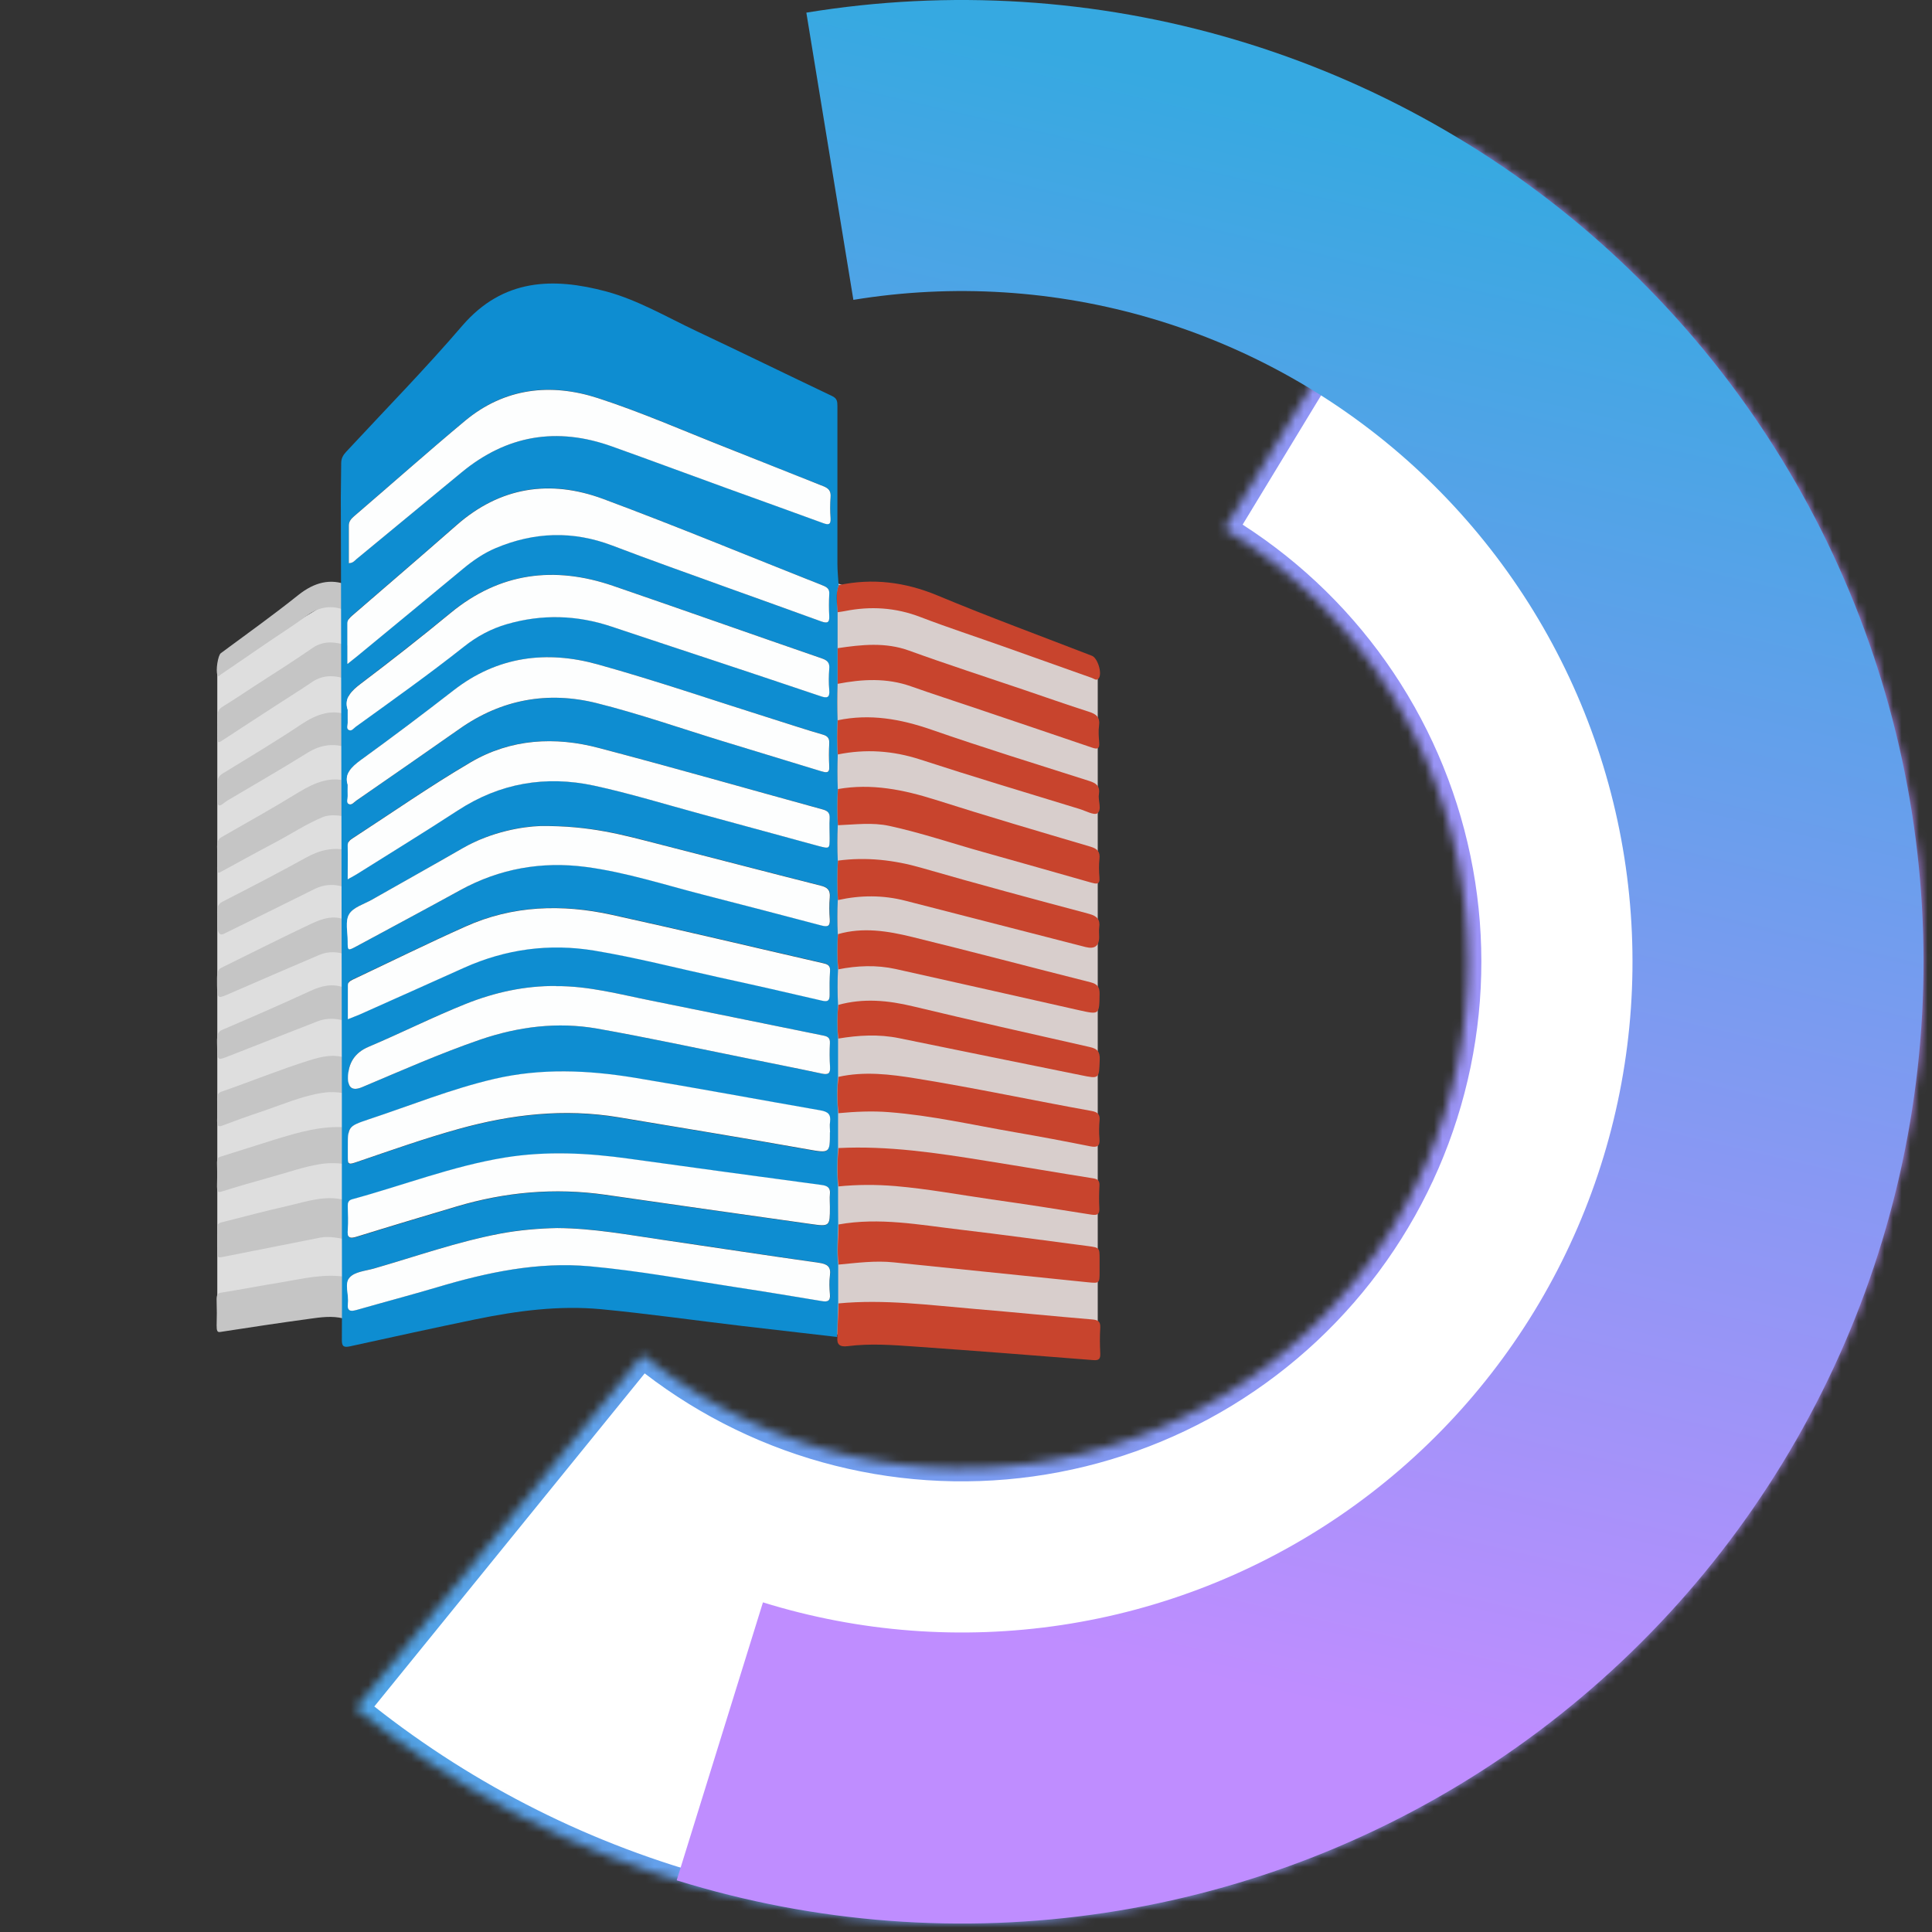 <?xml version="1.0" encoding="UTF-8"?>
<svg xmlns="http://www.w3.org/2000/svg" width="223" height="223" viewBox="0 0 223 223" fill="none">
  <rect x="0" y="0" width="223" height="223" fill="#333333" stroke="none"/>
  <mask id="path-1-inside-1_4764_31905" fill="white">
    <path d="M168.617 16.116C181.623 24.011 192.868 34.495 201.653 46.918C210.437 59.341 216.574 73.438 219.683 88.332C222.791 103.226 222.805 118.6 219.723 133.5C216.64 148.4 210.528 162.507 201.766 174.945C193.003 187.384 181.777 197.888 168.785 205.806C155.792 213.725 141.311 218.888 126.24 220.975C111.168 223.062 95.829 222.028 81.174 217.939C66.519 213.849 52.861 206.791 41.047 197.201L74.178 156.388C80.397 161.436 87.588 165.152 95.303 167.305C103.019 169.458 111.094 170.002 119.029 168.903C126.963 167.804 134.587 165.086 141.427 160.918C148.267 156.749 154.177 151.219 158.791 144.67C163.404 138.122 166.621 130.695 168.244 122.851C169.867 115.007 169.86 106.913 168.223 99.072C166.587 91.231 163.356 83.809 158.731 77.269C154.106 70.729 148.186 65.209 141.339 61.053L168.617 16.116Z"></path>
  </mask>
  <path d="M168.617 16.116C181.623 24.011 192.868 34.495 201.653 46.918C210.437 59.341 216.574 73.438 219.683 88.332C222.791 103.226 222.805 118.6 219.723 133.5C216.64 148.4 210.528 162.507 201.766 174.945C193.003 187.384 181.777 197.888 168.785 205.806C155.792 213.725 141.311 218.888 126.24 220.975C111.168 223.062 95.829 222.028 81.174 217.939C66.519 213.849 52.861 206.791 41.047 197.201L74.178 156.388C80.397 161.436 87.588 165.152 95.303 167.305C103.019 169.458 111.094 170.002 119.029 168.903C126.963 167.804 134.587 165.086 141.427 160.918C148.267 156.749 154.177 151.219 158.791 144.67C163.404 138.122 166.621 130.695 168.244 122.851C169.867 115.007 169.86 106.913 168.223 99.072C166.587 91.231 163.356 83.809 158.731 77.269C154.106 70.729 148.186 65.209 141.339 61.053L168.617 16.116Z" fill="white" stroke="url(#paint0_linear_4764_31905)" stroke-width="3.057" mask="url(#path-1-inside-1_4764_31905)"></path>
  <path d="M93.072 1.459C109.597 -1.247 126.52 -0.18 142.574 4.581C158.628 9.342 173.397 17.673 185.776 28.951C198.154 40.228 207.821 54.16 214.052 69.702C220.283 85.245 222.917 101.996 221.758 118.701C220.598 135.406 215.674 151.632 207.355 166.164C199.035 180.697 187.536 193.159 173.718 202.618C159.901 212.076 144.122 218.286 127.564 220.783C111.006 223.28 94.097 221.998 78.105 217.035L88.063 184.951C99.216 188.412 111.008 189.306 122.555 187.565C134.102 185.824 145.106 181.493 154.743 174.897C164.379 168.3 172.399 159.609 178.2 149.475C184.002 139.34 187.436 128.024 188.245 116.374C189.053 104.724 187.216 93.042 182.871 82.203C178.525 71.364 171.784 61.648 163.151 53.783C154.519 45.919 144.219 40.109 133.023 36.788C121.827 33.468 110.025 32.724 98.501 34.611L93.072 1.459Z" fill="url(#paint1_linear_4764_31905)"></path>
  <path d="M96.627 154.029H126.706V76.986L96.627 67.329V154.029Z" fill="#D8CECC"></path>
  <path d="M96.642 154.333C96.688 153.043 96.733 151.737 96.779 150.446C102.048 149.945 107.271 150.643 112.509 151.084C117.034 151.463 121.559 151.919 126.084 152.299C126.782 152.359 127.04 152.557 126.995 153.285C126.934 154.257 126.949 155.229 126.995 156.201C127.025 156.823 126.873 157.051 126.19 156.99C119.342 156.444 112.479 155.912 105.616 155.426C103.035 155.244 100.438 155.047 97.842 155.381C96.946 155.487 96.566 155.214 96.657 154.333H96.642Z" fill="#C8442D"></path>
  <path d="M96.779 145.967C96.597 144.418 96.763 142.869 96.779 141.336C101.501 140.485 106.147 141.381 110.809 141.928C115.728 142.505 120.648 143.188 125.568 143.826C126.919 144.008 126.919 144.008 126.919 145.329C126.919 145.815 126.919 146.301 126.919 146.787C126.919 148.138 126.919 148.138 125.522 148.001C118.067 147.242 110.626 146.468 103.171 145.709C101.03 145.481 98.904 145.769 96.763 145.967H96.779Z" fill="#C8442D"></path>
  <path d="M96.764 136.963C96.627 135.475 96.657 134.002 96.764 132.514C102.503 132.225 108.152 133.076 113.785 133.987C117.915 134.64 122.03 135.353 126.16 136.006C126.737 136.097 126.934 136.295 126.904 136.856C126.858 137.692 126.843 138.542 126.889 139.377C126.934 140.106 126.737 140.318 125.962 140.197C122.121 139.574 118.279 138.982 114.423 138.436C110.733 137.904 107.058 137.221 103.338 136.902C101.137 136.72 98.935 136.72 96.733 136.947L96.764 136.963Z" fill="#C8442D"></path>
  <path d="M96.718 95.267C96.627 93.871 96.627 92.474 96.718 91.077C100.605 90.394 104.295 91.153 108 92.322C113.921 94.205 119.904 95.966 125.871 97.727C126.676 97.97 126.995 98.304 126.904 99.139C126.828 99.838 126.843 100.567 126.904 101.28C126.98 102.161 126.509 102.024 125.947 101.873C121.832 100.703 117.717 99.534 113.603 98.38C109.943 97.363 106.36 96.133 102.64 95.328C100.681 94.903 98.692 95.176 96.718 95.252V95.267Z" fill="#C8442D"></path>
  <path d="M96.718 103.892C96.627 102.374 96.627 100.855 96.718 99.337C100.013 98.896 103.217 99.261 106.421 100.187C112.828 102.039 119.281 103.77 125.719 105.486C126.661 105.744 127.01 106.154 126.873 107.081C126.828 107.43 126.873 107.794 126.873 108.143C126.873 109.186 126.352 109.576 125.309 109.313C118.37 107.536 111.446 105.76 104.507 103.968C101.911 103.3 99.314 103.315 96.718 103.892Z" fill="#C8442D"></path>
  <path d="M96.763 128.475C96.627 127.078 96.627 125.681 96.763 124.299C99.77 123.631 102.761 123.996 105.737 124.481C112.524 125.575 119.236 127.017 125.993 128.232C126.646 128.353 126.98 128.581 126.919 129.295C126.858 130.008 126.843 130.722 126.904 131.436C126.98 132.301 126.646 132.468 125.856 132.316C122.971 131.739 120.071 131.193 117.171 130.692C112.327 129.857 107.514 128.748 102.594 128.369C100.651 128.217 98.707 128.308 96.763 128.49V128.475Z" fill="#C8442D"></path>
  <path d="M96.688 78.93C96.688 77.563 96.688 76.197 96.688 74.815C99.451 74.405 102.199 74.101 104.948 75.103C109.306 76.682 113.724 78.11 118.112 79.598C120.633 80.448 123.138 81.344 125.674 82.149C126.539 82.422 126.995 82.786 126.858 83.758C126.767 84.396 126.828 85.049 126.873 85.702C126.934 86.415 126.706 86.522 126.053 86.294C121.544 84.745 117.019 83.242 112.509 81.708C110.05 80.873 107.59 80.084 105.145 79.218C102.351 78.231 99.527 78.383 96.688 78.93Z" fill="#C8442D"></path>
  <path d="M96.748 111.894C96.627 110.543 96.642 109.176 96.718 107.825C99.603 106.989 102.473 107.46 105.267 108.143C112.16 109.829 119.008 111.651 125.886 113.382C126.63 113.579 126.934 113.898 126.919 114.703C126.889 117.132 126.919 117.132 124.535 116.601C117.49 115.022 110.444 113.412 103.384 111.848C101.167 111.362 98.935 111.454 96.718 111.894H96.748Z" fill="#C8442D"></path>
  <path d="M96.748 119.865C96.627 118.575 96.642 117.284 96.748 115.994C99.648 115.189 102.503 115.462 105.403 116.161C112.19 117.785 118.978 119.319 125.78 120.852C126.676 121.05 126.98 121.399 126.934 122.34C126.858 124.527 126.904 124.542 124.763 124.102C117.778 122.69 110.778 121.262 103.794 119.835C101.425 119.349 99.087 119.486 96.733 119.881L96.748 119.865Z" fill="#C8442D"></path>
  <path d="M96.703 87.068C96.612 85.762 96.612 84.441 96.703 83.135C100.408 82.361 103.93 82.984 107.483 84.213C113.512 86.309 119.615 88.192 125.704 90.135C126.524 90.393 126.995 90.727 126.843 91.684C126.722 92.428 127.223 93.46 126.661 93.871C126.296 94.144 125.294 93.582 124.581 93.369C118.446 91.487 112.297 89.649 106.193 87.66C103.05 86.643 99.922 86.43 96.703 87.083V87.068Z" fill="#C8442D"></path>
  <path d="M96.672 70.669C96.627 69.622 96.414 68.574 96.794 67.542C100.727 66.707 104.462 67.177 108.197 68.726C114.088 71.186 120.086 73.387 126.038 75.695C126.706 75.954 127.253 77.76 126.813 78.307C126.555 78.626 126.266 78.322 126.023 78.246C122.652 77.062 119.312 75.847 115.941 74.663C112.707 73.509 109.427 72.446 106.223 71.216C103.369 70.123 100.484 69.941 97.523 70.533C97.234 70.594 96.946 70.624 96.657 70.669H96.672Z" fill="#C8442D"></path>
  <path d="M40.203 150.492H25.08V77.32L40.203 68.149V150.492Z" fill="#DEDEDE"></path>
  <path d="M40.218 151.16C40.188 149.915 40.173 148.67 40.142 147.425C37.501 146.939 34.889 147.607 32.262 148.047C30 148.412 27.737 148.852 25.46 149.216C25.11 149.277 24.974 149.459 25.004 150.173C25.035 151.099 25.035 152.041 25.004 152.982C25.004 153.574 25.065 153.802 25.414 153.741C28.846 153.21 32.277 152.693 35.724 152.223C37.015 152.041 38.321 151.858 39.611 152.177C40.067 152.284 40.249 152.025 40.203 151.16H40.218Z" fill="#C5C5C5"></path>
  <path d="M40.158 143.097C40.249 141.609 40.158 140.121 40.158 138.633C37.789 137.813 35.466 138.679 33.127 139.21C30.652 139.772 28.193 140.425 25.733 141.047C25.065 141.215 25.065 141.23 25.065 142.49C25.065 142.961 25.065 143.431 25.065 143.902C25.065 145.208 25.065 145.208 25.763 145.071C29.498 144.327 33.234 143.598 36.954 142.854C38.032 142.642 39.095 142.915 40.158 143.097Z" fill="#C5C5C5"></path>
  <path d="M40.173 134.427C40.234 133 40.234 131.573 40.173 130.145C37.288 129.857 34.464 130.692 31.64 131.557C29.575 132.195 27.509 132.878 25.429 133.516C25.141 133.607 25.035 133.789 25.05 134.336C25.08 135.141 25.08 135.961 25.05 136.765C25.035 137.479 25.126 137.676 25.52 137.555C27.449 136.948 29.377 136.386 31.305 135.854C33.158 135.353 34.995 134.685 36.863 134.382C37.971 134.199 39.065 134.215 40.173 134.427Z" fill="#C5C5C5"></path>
  <path d="M40.188 94.25C40.234 92.899 40.234 91.563 40.188 90.211C38.245 89.558 36.392 90.287 34.54 91.411C31.564 93.233 28.572 94.918 25.581 96.619C25.186 96.847 25.019 97.181 25.065 97.986C25.095 98.669 25.095 99.367 25.065 100.051C25.034 100.901 25.262 100.779 25.535 100.612C27.601 99.489 29.65 98.35 31.731 97.257C33.568 96.285 35.359 95.101 37.227 94.326C38.214 93.916 39.201 94.19 40.188 94.25Z" fill="#C5C5C5"></path>
  <path d="M40.188 102.556C40.234 101.098 40.234 99.626 40.188 98.168C38.533 97.743 36.939 98.092 35.329 98.988C32.11 100.764 28.891 102.435 25.657 104.09C25.186 104.333 25.004 104.727 25.08 105.623C25.11 105.957 25.08 106.307 25.08 106.656C25.08 107.658 25.338 108.032 25.854 107.779C29.331 106.064 32.809 104.363 36.271 102.632C37.576 101.979 38.867 102.009 40.173 102.556H40.188Z" fill="#C5C5C5"></path>
  <path d="M40.173 126.243C40.234 124.907 40.249 123.555 40.173 122.219C38.67 121.581 37.166 121.931 35.678 122.401C32.277 123.464 28.922 124.846 25.535 126.015C25.217 126.121 25.034 126.349 25.065 127.048C25.095 127.731 25.11 128.429 25.065 129.097C25.019 129.933 25.186 130.1 25.596 129.948C27.039 129.401 28.496 128.87 29.954 128.384C32.383 127.579 34.798 126.501 37.258 126.137C38.229 125.985 39.201 126.076 40.173 126.258V126.243Z" fill="#C5C5C5"></path>
  <path d="M40.203 78.49C40.203 77.168 40.203 75.847 40.203 74.526C38.822 74.132 37.44 73.843 36.058 74.8C33.872 76.318 31.67 77.7 29.468 79.127C28.208 79.947 26.948 80.797 25.687 81.572C25.262 81.83 25.019 82.179 25.095 83.121C25.141 83.728 25.11 84.366 25.095 84.988C25.065 85.671 25.171 85.778 25.505 85.565C27.768 84.077 30.03 82.62 32.292 81.147C33.522 80.342 34.767 79.583 35.982 78.748C37.379 77.791 38.791 77.943 40.218 78.474L40.203 78.49Z" fill="#C5C5C5"></path>
  <path d="M40.173 110.269C40.234 108.964 40.234 107.658 40.173 106.337C38.73 105.532 37.288 105.972 35.891 106.64C32.444 108.265 28.997 110.011 25.566 111.697C25.186 111.879 25.05 112.198 25.05 112.972C25.05 115.31 25.05 115.31 26.249 114.794C29.787 113.261 33.31 111.727 36.848 110.224C37.956 109.753 39.08 109.844 40.188 110.269H40.173Z" fill="#C5C5C5"></path>
  <path d="M40.173 117.937C40.234 116.692 40.218 115.447 40.173 114.202C38.715 113.428 37.288 113.701 35.846 114.369C32.444 115.933 29.043 117.421 25.627 118.879C25.171 119.076 25.035 119.41 25.05 120.306C25.095 122.417 25.05 122.417 26.128 122.007C29.635 120.64 33.128 119.274 36.635 117.892C37.819 117.421 38.989 117.558 40.173 117.937Z" fill="#C5C5C5"></path>
  <path d="M40.203 86.355C40.249 85.094 40.249 83.819 40.203 82.559C38.351 81.815 36.574 82.407 34.798 83.591C31.776 85.611 28.724 87.433 25.672 89.3C25.262 89.558 25.019 89.877 25.11 90.788C25.171 91.502 24.928 92.504 25.201 92.899C25.384 93.157 25.885 92.626 26.234 92.413C29.301 90.591 32.384 88.83 35.451 86.916C37.03 85.93 38.594 85.732 40.203 86.355Z" fill="#C5C5C5"></path>
  <path d="M40.203 70.548C40.234 69.546 40.325 68.529 40.143 67.542C38.169 66.737 36.301 67.192 34.433 68.68C31.473 71.049 28.481 73.175 25.49 75.392C25.156 75.635 24.883 77.381 25.095 77.912C25.217 78.216 25.369 77.928 25.49 77.852C27.175 76.713 28.861 75.544 30.546 74.39C32.171 73.281 33.811 72.249 35.42 71.064C36.848 70.001 38.29 69.835 39.778 70.412C39.915 70.472 40.067 70.503 40.218 70.533L40.203 70.548Z" fill="#C5C5C5"></path>
  <path d="M96.703 87.068C96.627 88.404 96.627 89.741 96.703 91.077C96.612 92.474 96.612 93.871 96.703 95.268C96.612 96.619 96.612 97.986 96.703 99.337C96.612 100.855 96.612 102.374 96.703 103.892C96.612 105.198 96.612 106.519 96.703 107.825C96.627 109.176 96.597 110.543 96.733 111.894C96.642 113.261 96.657 114.612 96.733 115.979C96.627 117.269 96.597 118.56 96.733 119.85C96.733 121.323 96.733 122.796 96.733 124.284C96.581 125.681 96.597 127.078 96.733 128.46C96.733 129.811 96.733 131.163 96.733 132.514C96.612 134.002 96.581 135.475 96.733 136.963C96.733 138.42 96.733 139.863 96.748 141.321C96.718 142.869 96.551 144.403 96.748 145.952C96.748 147.44 96.748 148.943 96.748 150.431C96.703 151.722 96.657 153.027 96.612 154.318C92.937 153.893 89.263 153.468 85.603 153.043C80.198 152.405 74.792 151.631 69.372 151.114C64.528 150.659 59.715 151.296 54.962 152.268C50.103 153.27 45.26 154.333 40.416 155.396C39.702 155.548 39.444 155.442 39.459 154.637C39.49 149.778 39.459 144.919 39.459 140.06C39.459 135.596 39.459 131.117 39.459 126.653C39.459 120.23 39.429 113.822 39.429 107.4C39.429 98.228 39.398 89.057 39.383 79.886C39.383 72.4 39.353 64.915 39.338 57.429C39.338 56.108 39.383 54.772 39.383 53.451C39.383 52.919 39.596 52.54 39.945 52.16C44.44 47.317 49.086 42.579 53.383 37.568C58.075 32.148 63.845 31.996 70.009 33.651C73.638 34.638 76.933 36.581 80.335 38.191C85.588 40.666 90.796 43.217 96.035 45.707C96.612 45.98 96.657 46.33 96.657 46.846C96.657 52.904 96.657 58.963 96.657 65.036C96.657 65.871 96.748 66.722 96.794 67.557C96.43 68.589 96.627 69.637 96.672 70.685C96.672 72.066 96.672 73.448 96.672 74.83C96.672 76.197 96.672 77.563 96.672 78.945C96.597 80.357 96.597 81.754 96.672 83.151C96.597 84.457 96.597 85.778 96.672 87.083L96.703 87.068ZM40.264 64.991C40.75 64.991 40.917 64.702 41.13 64.535C45.184 61.195 49.238 57.839 53.292 54.499C58.5 50.217 64.285 49.26 70.617 51.507C75.081 53.102 79.515 54.757 83.963 56.366C87.653 57.702 91.343 59.023 95.033 60.375C95.655 60.602 95.913 60.542 95.868 59.798C95.822 58.993 95.807 58.173 95.868 57.368C95.928 56.67 95.655 56.351 95.002 56.093C91.282 54.65 87.593 53.147 83.888 51.674C78.938 49.731 74.064 47.575 69.007 45.935C63.571 44.173 58.257 44.735 53.687 48.547C49.359 52.16 45.138 55.911 40.856 59.585C40.522 59.874 40.264 60.177 40.264 60.648C40.264 62.075 40.264 63.487 40.264 64.975V64.991ZM40.112 76.606C40.568 76.257 40.826 76.06 41.069 75.847C45.199 72.446 49.329 69.045 53.444 65.628C54.598 64.672 55.828 63.837 57.209 63.245C61.658 61.377 66.107 61.21 70.662 62.956C75.081 64.641 79.545 66.221 83.994 67.83C87.593 69.136 91.191 70.411 94.79 71.717C95.443 71.96 95.746 71.899 95.701 71.095C95.655 70.26 95.655 69.409 95.701 68.574C95.731 68.012 95.503 67.785 95.017 67.587C86.545 64.247 78.133 60.739 69.584 57.566C63.48 55.288 57.726 56.184 52.684 60.602C48.691 64.11 44.652 67.572 40.628 71.049C40.355 71.292 40.097 71.52 40.097 71.93C40.097 73.403 40.097 74.891 40.097 76.591L40.112 76.606ZM95.792 130.707C95.792 130.312 95.746 129.917 95.792 129.538C95.913 128.642 95.549 128.338 94.653 128.186C87.501 126.941 80.365 125.59 73.198 124.421C67.808 123.54 62.433 123.312 57.057 124.557C52.077 125.711 47.355 127.625 42.526 129.234C40.127 130.024 40.142 130.069 40.142 132.544C40.142 132.802 40.142 133.061 40.142 133.319C40.142 134.488 40.142 134.503 41.251 134.123C45.123 132.802 48.964 131.436 52.912 130.343C58.986 128.657 65.09 127.944 71.376 128.991C78.634 130.191 85.907 131.39 93.15 132.681C95.777 133.152 95.777 133.152 95.777 130.737L95.792 130.707ZM40.127 81.891C40.127 82.559 40.127 82.984 40.127 83.409C40.127 83.697 39.991 84.077 40.218 84.229C40.553 84.441 40.795 84.062 41.038 83.88C45.244 80.843 49.465 77.821 53.55 74.617C55.053 73.433 56.678 72.552 58.515 72.021C62.569 70.852 66.578 70.958 70.571 72.309C74.686 73.691 78.816 75.043 82.931 76.409C86.833 77.7 90.751 79.005 94.653 80.326C95.397 80.585 95.792 80.585 95.701 79.613C95.625 78.808 95.64 77.988 95.701 77.183C95.746 76.531 95.534 76.227 94.896 75.999C86.833 73.22 78.801 70.366 70.738 67.602C63.951 65.279 57.665 66.084 52.001 70.73C48.615 73.509 45.168 76.212 41.691 78.854C40.537 79.734 39.702 80.585 40.112 81.875L40.127 81.891ZM62.387 95.328C60.383 95.374 56.784 95.951 53.474 97.864C49.982 99.868 46.474 101.827 42.982 103.816C42.056 104.348 40.795 104.697 40.325 105.502C39.854 106.306 40.173 107.582 40.158 108.645C40.158 109.738 40.158 109.753 41.19 109.206C45.184 107.05 49.192 104.909 53.17 102.723C57.71 100.233 62.569 99.367 67.656 100.051C72.257 100.658 76.69 102.1 81.185 103.254C85.74 104.439 90.28 105.608 94.835 106.807C95.519 106.99 95.868 106.944 95.807 106.094C95.746 105.259 95.731 104.408 95.807 103.573C95.883 102.723 95.549 102.419 94.744 102.207C88.428 100.612 82.126 98.957 75.81 97.348C71.983 96.361 68.172 95.268 62.417 95.328H62.387ZM40.142 90.561C40.142 91.168 40.127 91.517 40.142 91.882C40.158 92.2 39.975 92.626 40.249 92.793C40.598 93.005 40.886 92.595 41.16 92.398C45.138 89.65 49.101 86.886 53.064 84.123C57.893 80.737 63.252 79.749 68.901 81.162C73.775 82.376 78.528 84.062 83.326 85.519C87.137 86.689 90.963 87.843 94.775 89.012C95.336 89.179 95.777 89.331 95.731 88.435C95.686 87.569 95.686 86.689 95.731 85.808C95.761 85.231 95.564 84.958 94.987 84.791C93.028 84.214 91.085 83.576 89.141 82.969C82.43 80.858 75.764 78.565 68.992 76.682C63.086 75.043 57.422 75.756 52.396 79.658C48.858 82.407 45.275 85.094 41.661 87.721C40.537 88.541 39.748 89.346 40.142 90.576V90.561ZM40.142 101.463C40.613 101.189 40.932 101.037 41.221 100.855C45.093 98.426 48.995 96.027 52.821 93.537C57.68 90.378 62.979 89.467 68.552 90.667C72.697 91.563 76.766 92.823 80.866 93.931C85.406 95.161 89.931 96.406 94.471 97.636C95.746 97.986 95.746 97.97 95.746 96.68C95.746 95.936 95.716 95.192 95.746 94.448C95.777 93.871 95.579 93.582 95.002 93.43C86.378 91.062 77.768 88.602 69.129 86.324C64.042 84.988 58.94 85.261 54.324 87.964C49.663 90.697 45.214 93.81 40.674 96.756C40.37 96.953 40.112 97.15 40.127 97.591C40.158 98.821 40.127 100.051 40.127 101.463H40.142ZM95.807 139.316C95.807 138.83 95.761 138.345 95.807 137.859C95.883 137.145 95.564 136.887 94.896 136.811C87.471 135.809 80.046 134.807 72.636 133.774C67.853 133.106 63.086 132.863 58.303 133.638C52.259 134.624 46.55 136.857 40.674 138.451C40.234 138.572 40.158 138.83 40.158 139.24C40.173 140.151 40.234 141.062 40.158 141.958C40.067 142.9 40.37 143.036 41.221 142.763C45.032 141.579 48.843 140.44 52.669 139.301C58.303 137.616 64.042 137.084 69.888 137.935C77.784 139.073 85.679 140.197 93.575 141.305C95.807 141.609 95.807 141.564 95.807 139.347V139.316ZM40.173 117.603C40.735 117.391 41.13 117.254 41.509 117.072C45.533 115.28 49.557 113.473 53.58 111.666C58.394 109.51 63.404 108.842 68.597 109.692C73.426 110.482 78.178 111.727 82.961 112.775C86.955 113.64 90.933 114.551 94.911 115.477C95.594 115.644 95.777 115.447 95.761 114.794C95.746 113.883 95.731 112.972 95.807 112.076C95.853 111.499 95.61 111.287 95.078 111.165C86.924 109.298 78.786 107.354 70.617 105.562C64.877 104.302 59.183 104.484 53.732 106.914C49.359 108.872 45.047 110.998 40.704 113.048C40.401 113.185 40.142 113.321 40.158 113.746C40.173 114.976 40.158 116.206 40.158 117.588L40.173 117.603ZM64.194 113.807C60.58 113.777 57.118 114.536 53.763 115.872C49.967 117.375 46.307 119.228 42.557 120.822C40.968 121.49 40.173 122.695 40.173 124.436C40.173 125.59 40.714 125.939 41.798 125.484C46.307 123.586 50.786 121.597 55.418 120.002C59.821 118.499 64.346 117.922 68.931 118.727C74.671 119.744 80.38 120.974 86.104 122.128C89.035 122.72 91.95 123.297 94.866 123.92C95.579 124.072 95.868 123.92 95.807 123.13C95.731 122.234 95.746 121.308 95.792 120.412C95.822 119.835 95.594 119.638 95.048 119.532C88.443 118.195 81.838 116.829 75.218 115.508C71.573 114.779 67.944 113.792 64.179 113.822L64.194 113.807ZM64.315 141.731C62.22 141.776 59.988 141.943 57.786 142.368C52.806 143.31 48.023 145.01 43.164 146.407C42.208 146.681 40.978 146.787 40.386 147.425C39.748 148.138 40.294 149.414 40.173 150.416C40.067 151.357 40.477 151.388 41.221 151.175C44.303 150.294 47.416 149.474 50.483 148.563C56.237 146.848 62.068 145.618 68.111 146.149C73.76 146.65 79.348 147.683 84.966 148.563C88.261 149.08 91.555 149.611 94.85 150.158C95.534 150.279 95.898 150.173 95.807 149.368C95.746 148.654 95.716 147.926 95.807 147.227C95.944 146.179 95.488 145.876 94.516 145.739C88.488 144.889 82.46 143.947 76.432 143.082C72.454 142.505 68.491 141.761 64.315 141.731Z" fill="#0E8DD1"></path>
  <path d="M40.264 64.991C40.264 63.518 40.264 62.091 40.264 60.663C40.264 60.193 40.522 59.889 40.856 59.6C45.138 55.926 49.359 52.175 53.687 48.562C58.257 44.766 63.572 44.189 69.007 45.95C74.064 47.59 78.938 49.746 83.888 51.69C87.593 53.147 91.297 54.651 95.002 56.108C95.64 56.351 95.928 56.67 95.868 57.384C95.807 58.188 95.807 59.008 95.868 59.813C95.913 60.542 95.655 60.618 95.033 60.39C91.343 59.039 87.653 57.718 83.963 56.382C79.515 54.772 75.081 53.117 70.617 51.523C64.285 49.26 58.5 50.217 53.292 54.514C49.238 57.854 45.184 61.21 41.13 64.55C40.917 64.733 40.75 64.991 40.264 65.006V64.991Z" fill="#FDFEFE"></path>
  <path d="M40.112 76.606C40.112 74.906 40.112 73.418 40.112 71.945C40.112 71.535 40.37 71.307 40.644 71.064C44.667 67.587 48.706 64.125 52.7 60.618C57.726 56.199 63.48 55.318 69.6 57.581C78.133 60.754 86.545 64.246 95.033 67.602C95.519 67.8 95.761 68.043 95.716 68.589C95.67 69.424 95.67 70.275 95.716 71.11C95.761 71.899 95.458 71.96 94.805 71.732C91.206 70.426 87.608 69.136 84.009 67.845C79.56 66.236 75.096 64.656 70.677 62.971C66.138 61.24 61.673 61.392 57.224 63.26C55.828 63.852 54.613 64.687 53.459 65.644C49.344 69.06 45.214 72.461 41.084 75.862C40.841 76.06 40.583 76.257 40.127 76.621L40.112 76.606Z" fill="#FDFEFE"></path>
  <path d="M95.792 130.707C95.792 133.121 95.792 133.121 93.165 132.651C85.922 131.36 78.649 130.176 71.391 128.961C65.105 127.913 58.986 128.627 52.927 130.312C48.995 131.405 45.138 132.772 41.266 134.093C40.158 134.473 40.158 134.457 40.158 133.288C40.158 133.03 40.158 132.772 40.158 132.514C40.158 130.054 40.142 130.009 42.542 129.204C47.37 127.609 52.092 125.681 57.073 124.527C62.448 123.282 67.808 123.51 73.213 124.39C80.38 125.575 87.517 126.911 94.668 128.156C95.564 128.308 95.928 128.612 95.807 129.507C95.746 129.887 95.807 130.282 95.807 130.677L95.792 130.707Z" fill="#FDFEFE"></path>
  <path d="M40.127 81.891C39.702 80.585 40.553 79.734 41.706 78.869C45.199 76.227 48.646 73.524 52.017 70.745C57.68 66.084 63.966 65.294 70.754 67.618C78.816 70.381 86.849 73.236 94.911 76.014C95.549 76.242 95.777 76.546 95.716 77.199C95.655 78.003 95.64 78.823 95.716 79.628C95.807 80.6 95.412 80.6 94.668 80.342C90.766 79.021 86.864 77.73 82.946 76.424C78.831 75.058 74.701 73.706 70.587 72.325C66.593 70.988 62.584 70.867 58.53 72.036C56.693 72.567 55.053 73.448 53.565 74.632C49.496 77.852 45.26 80.858 41.054 83.895C40.811 84.077 40.568 84.457 40.234 84.244C39.991 84.092 40.143 83.697 40.143 83.424C40.127 82.999 40.143 82.589 40.143 81.906L40.127 81.891Z" fill="#FDFEFE"></path>
  <path d="M62.387 95.344C68.142 95.283 71.953 96.391 75.779 97.363C82.096 98.972 88.397 100.627 94.714 102.222C95.519 102.419 95.853 102.738 95.777 103.588C95.701 104.423 95.716 105.274 95.777 106.109C95.837 106.944 95.503 107.005 94.805 106.823C90.265 105.623 85.71 104.439 81.154 103.269C76.66 102.116 72.226 100.673 67.626 100.066C62.539 99.398 57.68 100.248 53.14 102.738C49.162 104.925 45.153 107.065 41.16 109.222C40.142 109.768 40.127 109.753 40.127 108.66C40.127 107.597 39.824 106.321 40.294 105.517C40.765 104.712 42.025 104.363 42.952 103.831C46.444 101.842 49.967 99.883 53.444 97.879C56.754 95.981 60.367 95.404 62.357 95.344H62.387Z" fill="#FDFEFE"></path>
  <path d="M40.127 90.576C39.733 89.346 40.522 88.541 41.646 87.721C45.275 85.094 48.843 82.407 52.381 79.658C57.407 75.756 63.07 75.043 68.977 76.682C75.749 78.565 82.415 80.858 89.126 82.969C91.07 83.576 93.013 84.229 94.972 84.791C95.549 84.958 95.746 85.231 95.716 85.808C95.67 86.689 95.67 87.554 95.716 88.435C95.777 89.315 95.336 89.179 94.759 89.012C90.948 87.843 87.122 86.689 83.311 85.519C78.512 84.047 73.745 82.376 68.886 81.162C63.237 79.749 57.877 80.721 53.049 84.123C49.086 86.901 45.123 89.65 41.145 92.398C40.871 92.58 40.583 93.005 40.234 92.793C39.96 92.626 40.142 92.2 40.127 91.882C40.112 91.532 40.127 91.168 40.127 90.561V90.576Z" fill="#FDFEFE"></path>
  <path d="M40.142 101.478C40.142 100.066 40.158 98.836 40.142 97.606C40.142 97.166 40.385 96.968 40.689 96.771C45.229 93.825 49.678 90.713 54.34 87.979C58.955 85.277 64.057 84.988 69.144 86.34C77.799 88.617 86.393 91.077 95.017 93.446C95.594 93.613 95.792 93.886 95.761 94.463C95.716 95.207 95.761 95.951 95.761 96.695C95.761 97.986 95.761 97.986 94.486 97.652C89.946 96.422 85.421 95.177 80.881 93.947C76.781 92.838 72.712 91.578 68.567 90.682C62.979 89.483 57.695 90.379 52.836 93.552C49.01 96.042 45.108 98.441 41.236 100.871C40.947 101.053 40.628 101.22 40.158 101.478H40.142Z" fill="#FDFEFE"></path>
  <path d="M95.792 139.316C95.792 141.548 95.792 141.594 93.56 141.275C85.664 140.167 77.768 139.043 69.873 137.904C64.027 137.069 58.303 137.585 52.654 139.271C48.828 140.41 45.017 141.548 41.205 142.733C40.355 143.006 40.051 142.869 40.142 141.928C40.218 141.032 40.173 140.121 40.142 139.21C40.142 138.8 40.218 138.542 40.659 138.421C46.535 136.826 52.229 134.594 58.287 133.607C63.086 132.833 67.853 133.076 72.621 133.744C80.031 134.776 87.456 135.779 94.881 136.781C95.549 136.872 95.868 137.13 95.792 137.828C95.746 138.314 95.792 138.8 95.792 139.286V139.316Z" fill="#FDFEFE"></path>
  <path d="M40.158 117.618C40.158 116.237 40.158 115.007 40.158 113.777C40.158 113.367 40.401 113.23 40.704 113.078C45.047 111.028 49.344 108.903 53.732 106.944C59.168 104.499 64.877 104.332 70.617 105.593C78.786 107.384 86.924 109.328 95.078 111.196C95.61 111.317 95.853 111.514 95.807 112.107C95.746 113.018 95.746 113.929 95.761 114.824C95.761 115.462 95.594 115.66 94.911 115.508C90.933 114.582 86.955 113.671 82.961 112.805C78.178 111.757 73.441 110.527 68.597 109.723C63.404 108.872 58.394 109.54 53.58 111.697C49.557 113.503 45.533 115.31 41.509 117.102C41.13 117.269 40.735 117.406 40.173 117.634L40.158 117.618Z" fill="#FDFEFE"></path>
  <path d="M64.179 113.823C67.944 113.792 71.558 114.779 75.218 115.508C81.823 116.829 88.428 118.196 95.048 119.532C95.594 119.638 95.822 119.835 95.792 120.412C95.746 121.323 95.746 122.234 95.807 123.13C95.868 123.92 95.579 124.072 94.866 123.92C91.95 123.297 89.02 122.72 86.104 122.128C80.38 120.974 74.686 119.744 68.931 118.727C64.346 117.922 59.821 118.499 55.418 120.002C50.786 121.597 46.307 123.586 41.797 125.484C40.714 125.939 40.173 125.59 40.173 124.436C40.173 122.695 40.968 121.49 42.557 120.822C46.322 119.228 49.967 117.391 53.763 115.872C57.118 114.536 60.58 113.777 64.194 113.807L64.179 113.823Z" fill="#FDFEFE"></path>
  <path d="M64.3 141.746C68.491 141.776 72.454 142.52 76.417 143.097C82.445 143.978 88.473 144.904 94.501 145.754C95.488 145.891 95.944 146.195 95.792 147.242C95.701 147.941 95.731 148.67 95.792 149.383C95.868 150.188 95.519 150.294 94.835 150.173C91.54 149.626 88.245 149.08 84.95 148.578C79.347 147.713 73.76 146.68 68.096 146.164C62.053 145.618 56.222 146.863 50.468 148.578C47.385 149.489 44.288 150.309 41.205 151.19C40.461 151.403 40.051 151.372 40.158 150.431C40.279 149.414 39.717 148.138 40.37 147.44C40.962 146.787 42.177 146.696 43.149 146.422C48.008 145.025 52.776 143.325 57.771 142.383C59.973 141.973 62.205 141.791 64.3 141.746Z" fill="#FDFEFE"></path>
  <defs>
    <linearGradient id="paint0_linear_4764_31905" x1="-6.69344e-05" y1="111.012" x2="227.027" y2="111.012" gradientUnits="userSpaceOnUse">
      <stop stop-color="#36A9E1"></stop>
      <stop offset="1" stop-color="#BF8DFF"></stop>
    </linearGradient>
    <linearGradient id="paint1_linear_4764_31905" x1="149.924" y1="196.28" x2="190.675" y2="21.816" gradientUnits="userSpaceOnUse">
      <stop stop-color="#BF8DFF"></stop>
      <stop offset="1" stop-color="#36A9E1"></stop>
    </linearGradient>
  </defs>
</svg>
